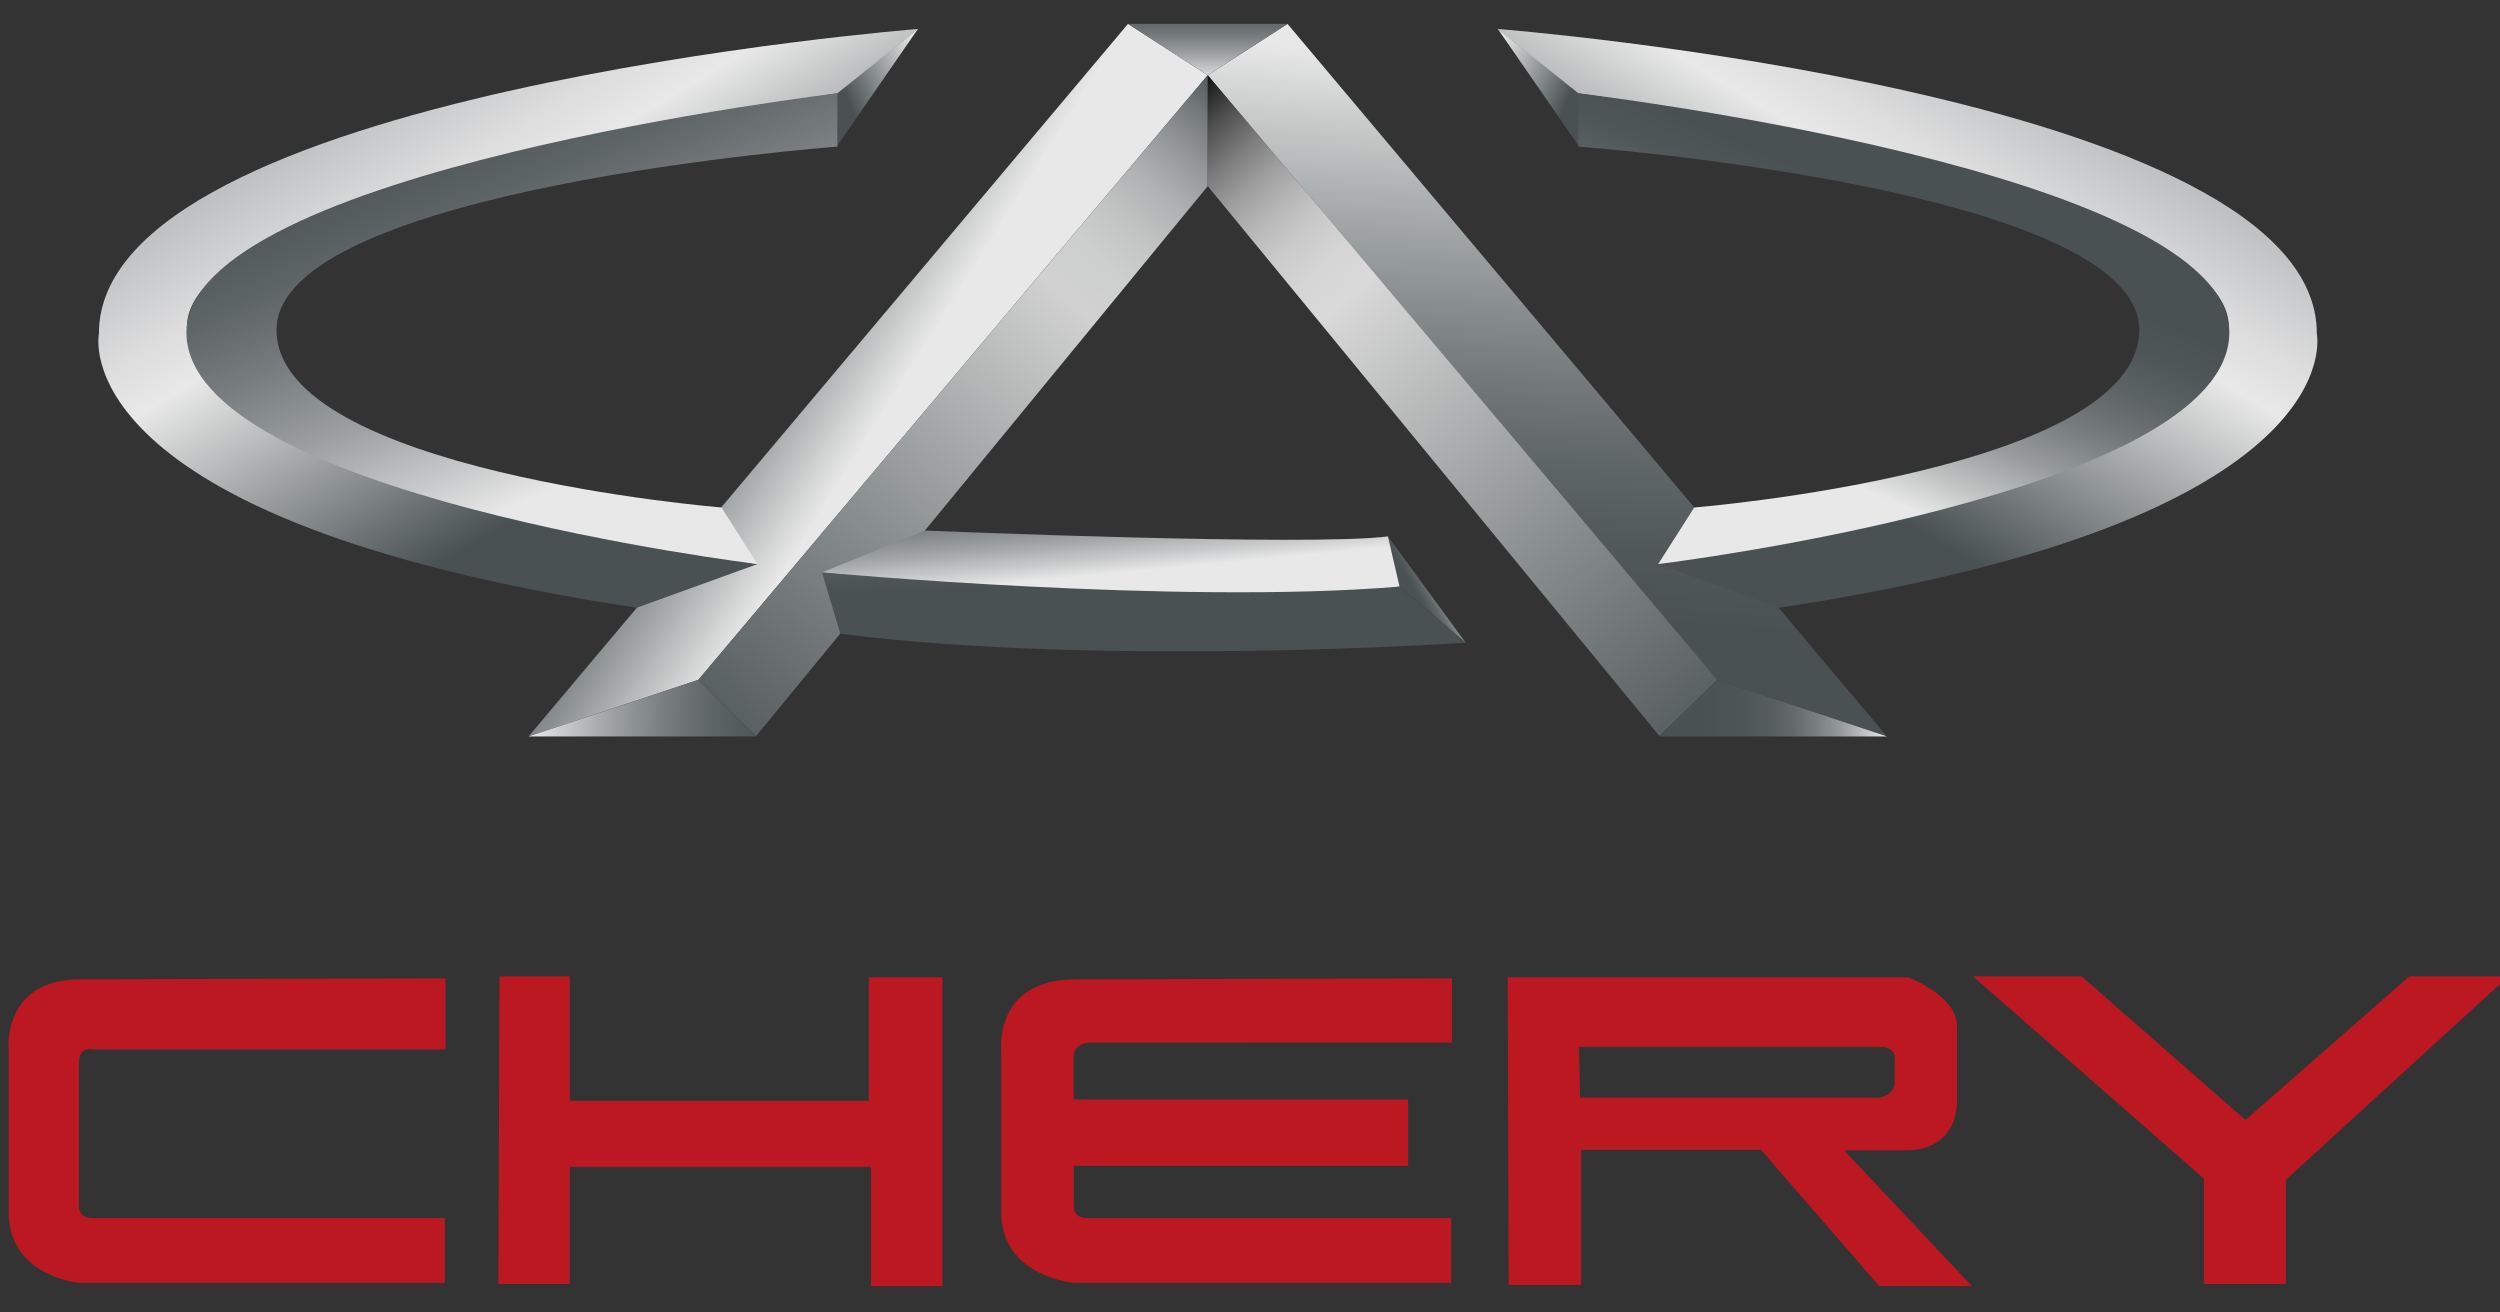 <svg width="40" height="21" viewBox="0 0 40 21" fill="none" xmlns="http://www.w3.org/2000/svg">
<rect x="0" y="0" width="40" height="21" fill="#333333" stroke="none"/>
<path d="M7.128 15.655V16.79H1.473C1.473 16.79 1.263 16.738 1.263 17C1.263 17.261 1.263 19.276 1.263 19.276C1.263 19.276 1.234 19.489 1.476 19.489C1.718 19.489 7.117 19.489 7.117 19.489V20.526H1.269C1.269 20.526 0.139 20.429 0.139 19.395V16.823C0.139 16.823 0.008 15.668 1.295 15.668L7.128 15.655Z" fill="#BC1822"/>
<path d="M17.395 17.592H22.53V18.653H17.18V19.277C17.18 19.277 17.15 19.49 17.4 19.49C17.649 19.49 23.22 19.49 23.22 19.49V20.526H17.186C17.186 20.526 16.021 20.43 16.021 19.396V16.824C16.021 16.824 15.885 15.669 17.212 15.669L23.232 15.655V16.681C23.232 16.681 17.857 16.683 17.402 16.683C17.402 16.683 17.178 16.702 17.178 16.907C17.178 17.112 17.178 17.111 17.178 17.111V17.591L17.395 17.592Z" fill="#BC1822"/>
<path d="M7.992 15.621H9.116V17.614H13.902V15.637H15.078V20.578H13.937V18.67H9.116V20.544H7.975L7.992 15.621Z" fill="#BC1822"/>
<path d="M24.123 15.637H30.29H30.528C30.528 15.637 31.312 15.927 31.312 16.42C31.312 16.914 31.312 17.579 31.312 17.579C31.312 17.579 31.38 18.405 30.485 18.405C29.591 18.405 29.505 18.405 29.505 18.405L31.55 20.577H30.067L28.176 18.396H25.297V20.56H24.139L24.123 15.637ZM25.281 17.563H30.067C30.067 17.563 30.315 17.528 30.315 17.315C30.315 17.102 30.315 16.983 30.315 16.983C30.315 16.983 30.366 16.749 30.081 16.749H25.264L25.281 17.563Z" fill="#BC1822"/>
<path d="M31.567 15.621H33.305L35.927 17.92L38.551 15.621H40.135L36.575 18.875V20.544H35.263V18.858L31.567 15.621Z" fill="#BC1822"/>
<path d="M19.323 1.204L11.174 10.877L8.457 11.783L18.048 0.382L19.323 1.204Z" fill="url(#paint0_linear_4_26)"/>
<path d="M19.323 1.204L27.473 10.877L30.191 11.783L20.6 0.382L19.323 1.204Z" fill="url(#paint1_linear_4_26)"/>
<path d="M19.323 1.204L20.6 0.382H18.048L19.323 1.204Z" fill="url(#paint2_linear_4_26)"/>
<path d="M13.386 2.346L14.687 0.463L13.39 1.49L13.386 2.346Z" fill="url(#paint3_linear_4_26)"/>
<path d="M12.12 9.025L10.186 9.724C0.945 8.324 1.583 5.34 1.583 5.34C1.563 1.492 14.694 0.463 14.694 0.463L13.397 1.493C13.397 1.493 2.69 3.042 2.998 5.325C3.307 7.61 12.12 9.025 12.12 9.025Z" fill="url(#paint4_linear_4_26)"/>
<path d="M13.397 1.493V2.346C13.397 2.346 4.424 3.015 4.424 5.279C4.424 7.542 11.544 8.12 11.544 8.12L12.12 9.025C12.12 9.025 2.983 7.914 2.983 5.32C2.983 2.728 13.397 1.493 13.397 1.493Z" fill="url(#paint5_linear_4_26)"/>
<path d="M8.457 11.783H12.101L11.174 10.877L8.457 11.783Z" fill="url(#paint6_linear_4_26)"/>
<path d="M19.323 1.204V2.979L12.097 11.778L11.174 10.877L19.323 1.204Z" fill="url(#paint7_linear_4_26)"/>
<path d="M19.325 1.204V2.979L26.552 11.778L27.476 10.877L19.325 1.204Z" fill="url(#paint8_linear_4_26)"/>
<path d="M30.192 11.783H26.549L27.476 10.877L30.192 11.783Z" fill="url(#paint9_linear_4_26)"/>
<path d="M25.266 2.346L23.965 0.463L25.262 1.49L25.266 2.346Z" fill="url(#paint10_linear_4_26)"/>
<path d="M26.532 9.025L28.466 9.724C37.706 8.324 37.069 5.34 37.069 5.34C37.089 1.492 23.958 0.463 23.958 0.463L25.255 1.493C25.255 1.493 35.962 3.042 35.654 5.325C35.345 7.61 26.532 9.025 26.532 9.025Z" fill="url(#paint11_linear_4_26)"/>
<path d="M25.255 1.493V2.346C25.255 2.346 34.228 3.015 34.228 5.279C34.228 7.542 27.108 8.12 27.108 8.12L26.531 9.025C26.531 9.025 35.669 7.914 35.669 5.32C35.67 2.728 25.255 1.493 25.255 1.493Z" fill="url(#paint12_linear_4_26)"/>
<path d="M22.206 8.582L23.452 10.284L22.392 9.385L22.206 8.582Z" fill="url(#paint13_linear_4_26)"/>
<path d="M13.152 9.158L14.799 8.489C14.799 8.489 20.972 8.746 22.207 8.582L22.393 9.385C22.392 9.385 19.809 9.868 13.152 9.158Z" fill="url(#paint14_linear_4_26)"/>
<path d="M22.392 9.385L23.452 10.284C23.452 10.284 17.644 10.675 13.445 10.14L13.152 9.158C13.152 9.158 18.862 9.683 22.392 9.385Z" fill="url(#paint15_linear_4_26)"/>
<defs>
<linearGradient id="paint0_linear_4_26" x1="14.12" y1="6.626" x2="11.465" y2="4.959" gradientUnits="userSpaceOnUse">
<stop stop-color="#E8E8E8"/>
<stop offset="1" stop-color="#495153"/>
</linearGradient>
<linearGradient id="paint1_linear_4_26" x1="25.155" y1="0.719" x2="24.476" y2="10.566" gradientUnits="userSpaceOnUse">
<stop offset="0.033" stop-color="#E8E8E8"/>
<stop offset="0.098" stop-color="#D6D7D7"/>
<stop offset="0.3" stop-color="#A4A8A8"/>
<stop offset="0.491" stop-color="#7D8283"/>
<stop offset="0.665" stop-color="#606769"/>
<stop offset="0.817" stop-color="#4F5759"/>
<stop offset="0.929" stop-color="#495153"/>
</linearGradient>
<linearGradient id="paint2_linear_4_26" x1="19.324" y1="1.287" x2="19.324" y2="-0.051" gradientUnits="userSpaceOnUse">
<stop stop-color="#E8E8E8"/>
<stop offset="0.124" stop-color="#C9CACB"/>
<stop offset="0.327" stop-color="#9B9FA0"/>
<stop offset="0.522" stop-color="#787D7F"/>
<stop offset="0.705" stop-color="#5E6567"/>
<stop offset="0.869" stop-color="#4E5658"/>
<stop offset="1" stop-color="#495153"/>
</linearGradient>
<linearGradient id="paint3_linear_4_26" x1="15.021" y1="0.965" x2="13.57" y2="1.614" gradientUnits="userSpaceOnUse">
<stop stop-color="white"/>
<stop offset="1" stop-color="#495153"/>
</linearGradient>
<linearGradient id="paint4_linear_4_26" x1="10.43" y1="6.997" x2="3.916" y2="-3.869" gradientUnits="userSpaceOnUse">
<stop stop-color="#495153"/>
<stop offset="0.357" stop-color="#E8E8E8"/>
<stop offset="0.424" stop-color="#DDDDDE"/>
<stop offset="0.543" stop-color="#BFC1C2"/>
<stop offset="0.699" stop-color="#8F9495"/>
<stop offset="0.884" stop-color="#4D5557"/>
<stop offset="0.896" stop-color="#495153"/>
</linearGradient>
<linearGradient id="paint5_linear_4_26" x1="9.848" y1="7.398" x2="7.234" y2="1.286" gradientUnits="userSpaceOnUse">
<stop stop-color="#E8E8E8"/>
<stop offset="0.124" stop-color="#C9CACB"/>
<stop offset="0.327" stop-color="#9B9FA0"/>
<stop offset="0.522" stop-color="#787D7F"/>
<stop offset="0.705" stop-color="#5E6567"/>
<stop offset="0.869" stop-color="#4E5658"/>
<stop offset="1" stop-color="#495153"/>
</linearGradient>
<linearGradient id="paint6_linear_4_26" x1="8.503" y1="11.317" x2="12.599" y2="11.358" gradientUnits="userSpaceOnUse">
<stop stop-color="#E8E8E8"/>
<stop offset="0.124" stop-color="#C9CACB"/>
<stop offset="0.327" stop-color="#9B9FA0"/>
<stop offset="0.522" stop-color="#787D7F"/>
<stop offset="0.705" stop-color="#5E6567"/>
<stop offset="0.869" stop-color="#4E5658"/>
<stop offset="1" stop-color="#495153"/>
</linearGradient>
<linearGradient id="paint7_linear_4_26" x1="20.054" y1="1.638" x2="10.402" y2="12.422" gradientUnits="userSpaceOnUse">
<stop stop-color="#495153"/>
<stop offset="0.001" stop-color="#4A5254"/>
<stop offset="0.047" stop-color="#73787A"/>
<stop offset="0.094" stop-color="#959899"/>
<stop offset="0.142" stop-color="#AFB1B2"/>
<stop offset="0.192" stop-color="#C2C3C3"/>
<stop offset="0.242" stop-color="#CDCECE"/>
<stop offset="0.297" stop-color="#D1D1D1"/>
<stop offset="0.634" stop-color="#888D8E"/>
<stop offset="0.878" stop-color="#5B6263"/>
<stop offset="1" stop-color="#495153"/>
</linearGradient>
<linearGradient id="paint8_linear_4_26" x1="18.595" y1="1.638" x2="28.247" y2="12.422" gradientUnits="userSpaceOnUse">
<stop/>
<stop offset="0.021" stop-color="#202020"/>
<stop offset="0.058" stop-color="#515151"/>
<stop offset="0.096" stop-color="#7A7A7A"/>
<stop offset="0.134" stop-color="#9D9D9D"/>
<stop offset="0.173" stop-color="#B7B7B7"/>
<stop offset="0.212" stop-color="#CACACA"/>
<stop offset="0.253" stop-color="#D5D5D5"/>
<stop offset="0.297" stop-color="#D9D9D9"/>
<stop offset="0.328" stop-color="#D2D2D2"/>
<stop offset="0.652" stop-color="#888D8E"/>
<stop offset="0.884" stop-color="#5B6263"/>
<stop offset="1" stop-color="#495153"/>
</linearGradient>
<linearGradient id="paint9_linear_4_26" x1="30.146" y1="11.317" x2="26.051" y2="11.358" gradientUnits="userSpaceOnUse">
<stop stop-color="#E8E8E8"/>
<stop offset="0.009" stop-color="#E3E3E3"/>
<stop offset="0.087" stop-color="#BABDBD"/>
<stop offset="0.169" stop-color="#979B9C"/>
<stop offset="0.257" stop-color="#7B8082"/>
<stop offset="0.349" stop-color="#656B6D"/>
<stop offset="0.451" stop-color="#555C5E"/>
<stop offset="0.567" stop-color="#4C5456"/>
<stop offset="0.731" stop-color="#495153"/>
</linearGradient>
<linearGradient id="paint10_linear_4_26" x1="23.631" y1="0.965" x2="25.082" y2="1.614" gradientUnits="userSpaceOnUse">
<stop stop-color="white"/>
<stop offset="1" stop-color="#495153"/>
</linearGradient>
<linearGradient id="paint11_linear_4_26" x1="28.222" y1="6.997" x2="34.736" y2="-3.869" gradientUnits="userSpaceOnUse">
<stop stop-color="#495153"/>
<stop offset="0.357" stop-color="#E8E8E8"/>
<stop offset="0.424" stop-color="#DDDDDE"/>
<stop offset="0.543" stop-color="#BFC1C2"/>
<stop offset="0.699" stop-color="#8F9495"/>
<stop offset="0.884" stop-color="#4D5557"/>
<stop offset="0.896" stop-color="#495153"/>
</linearGradient>
<linearGradient id="paint12_linear_4_26" x1="28.805" y1="7.398" x2="31.418" y2="1.286" gradientUnits="userSpaceOnUse">
<stop stop-color="#E8E8E8"/>
<stop offset="0.098" stop-color="#C1C3C3"/>
<stop offset="0.223" stop-color="#969A9B"/>
<stop offset="0.344" stop-color="#757A7C"/>
<stop offset="0.459" stop-color="#5D6465"/>
<stop offset="0.565" stop-color="#4E5658"/>
<stop offset="0.654" stop-color="#495153"/>
</linearGradient>
<linearGradient id="paint13_linear_4_26" x1="23.17" y1="9.244" x2="22.614" y2="9.553" gradientUnits="userSpaceOnUse">
<stop stop-color="#E8E8E8"/>
<stop offset="0.067" stop-color="#D6D7D7"/>
<stop offset="0.277" stop-color="#A4A8A8"/>
<stop offset="0.475" stop-color="#7D8283"/>
<stop offset="0.655" stop-color="#606769"/>
<stop offset="0.812" stop-color="#4F5759"/>
<stop offset="0.929" stop-color="#495153"/>
</linearGradient>
<linearGradient id="paint14_linear_4_26" x1="17.763" y1="9.181" x2="17.578" y2="7.236" gradientUnits="userSpaceOnUse">
<stop stop-color="#E8E8E8"/>
<stop offset="0.124" stop-color="#C9CACB"/>
<stop offset="0.327" stop-color="#9B9FA0"/>
<stop offset="0.522" stop-color="#787D7F"/>
<stop offset="0.705" stop-color="#5E6567"/>
<stop offset="0.869" stop-color="#4E5658"/>
<stop offset="1" stop-color="#495153"/>
</linearGradient>
<linearGradient id="paint15_linear_4_26" x1="18.197" y1="7.222" x2="18.29" y2="9.444" gradientUnits="userSpaceOnUse">
<stop stop-color="#E8E8E8"/>
<stop offset="0.067" stop-color="#D6D7D7"/>
<stop offset="0.277" stop-color="#A4A8A8"/>
<stop offset="0.475" stop-color="#7D8283"/>
<stop offset="0.655" stop-color="#606769"/>
<stop offset="0.812" stop-color="#4F5759"/>
<stop offset="0.929" stop-color="#495153"/>
</linearGradient>
</defs>
</svg>
